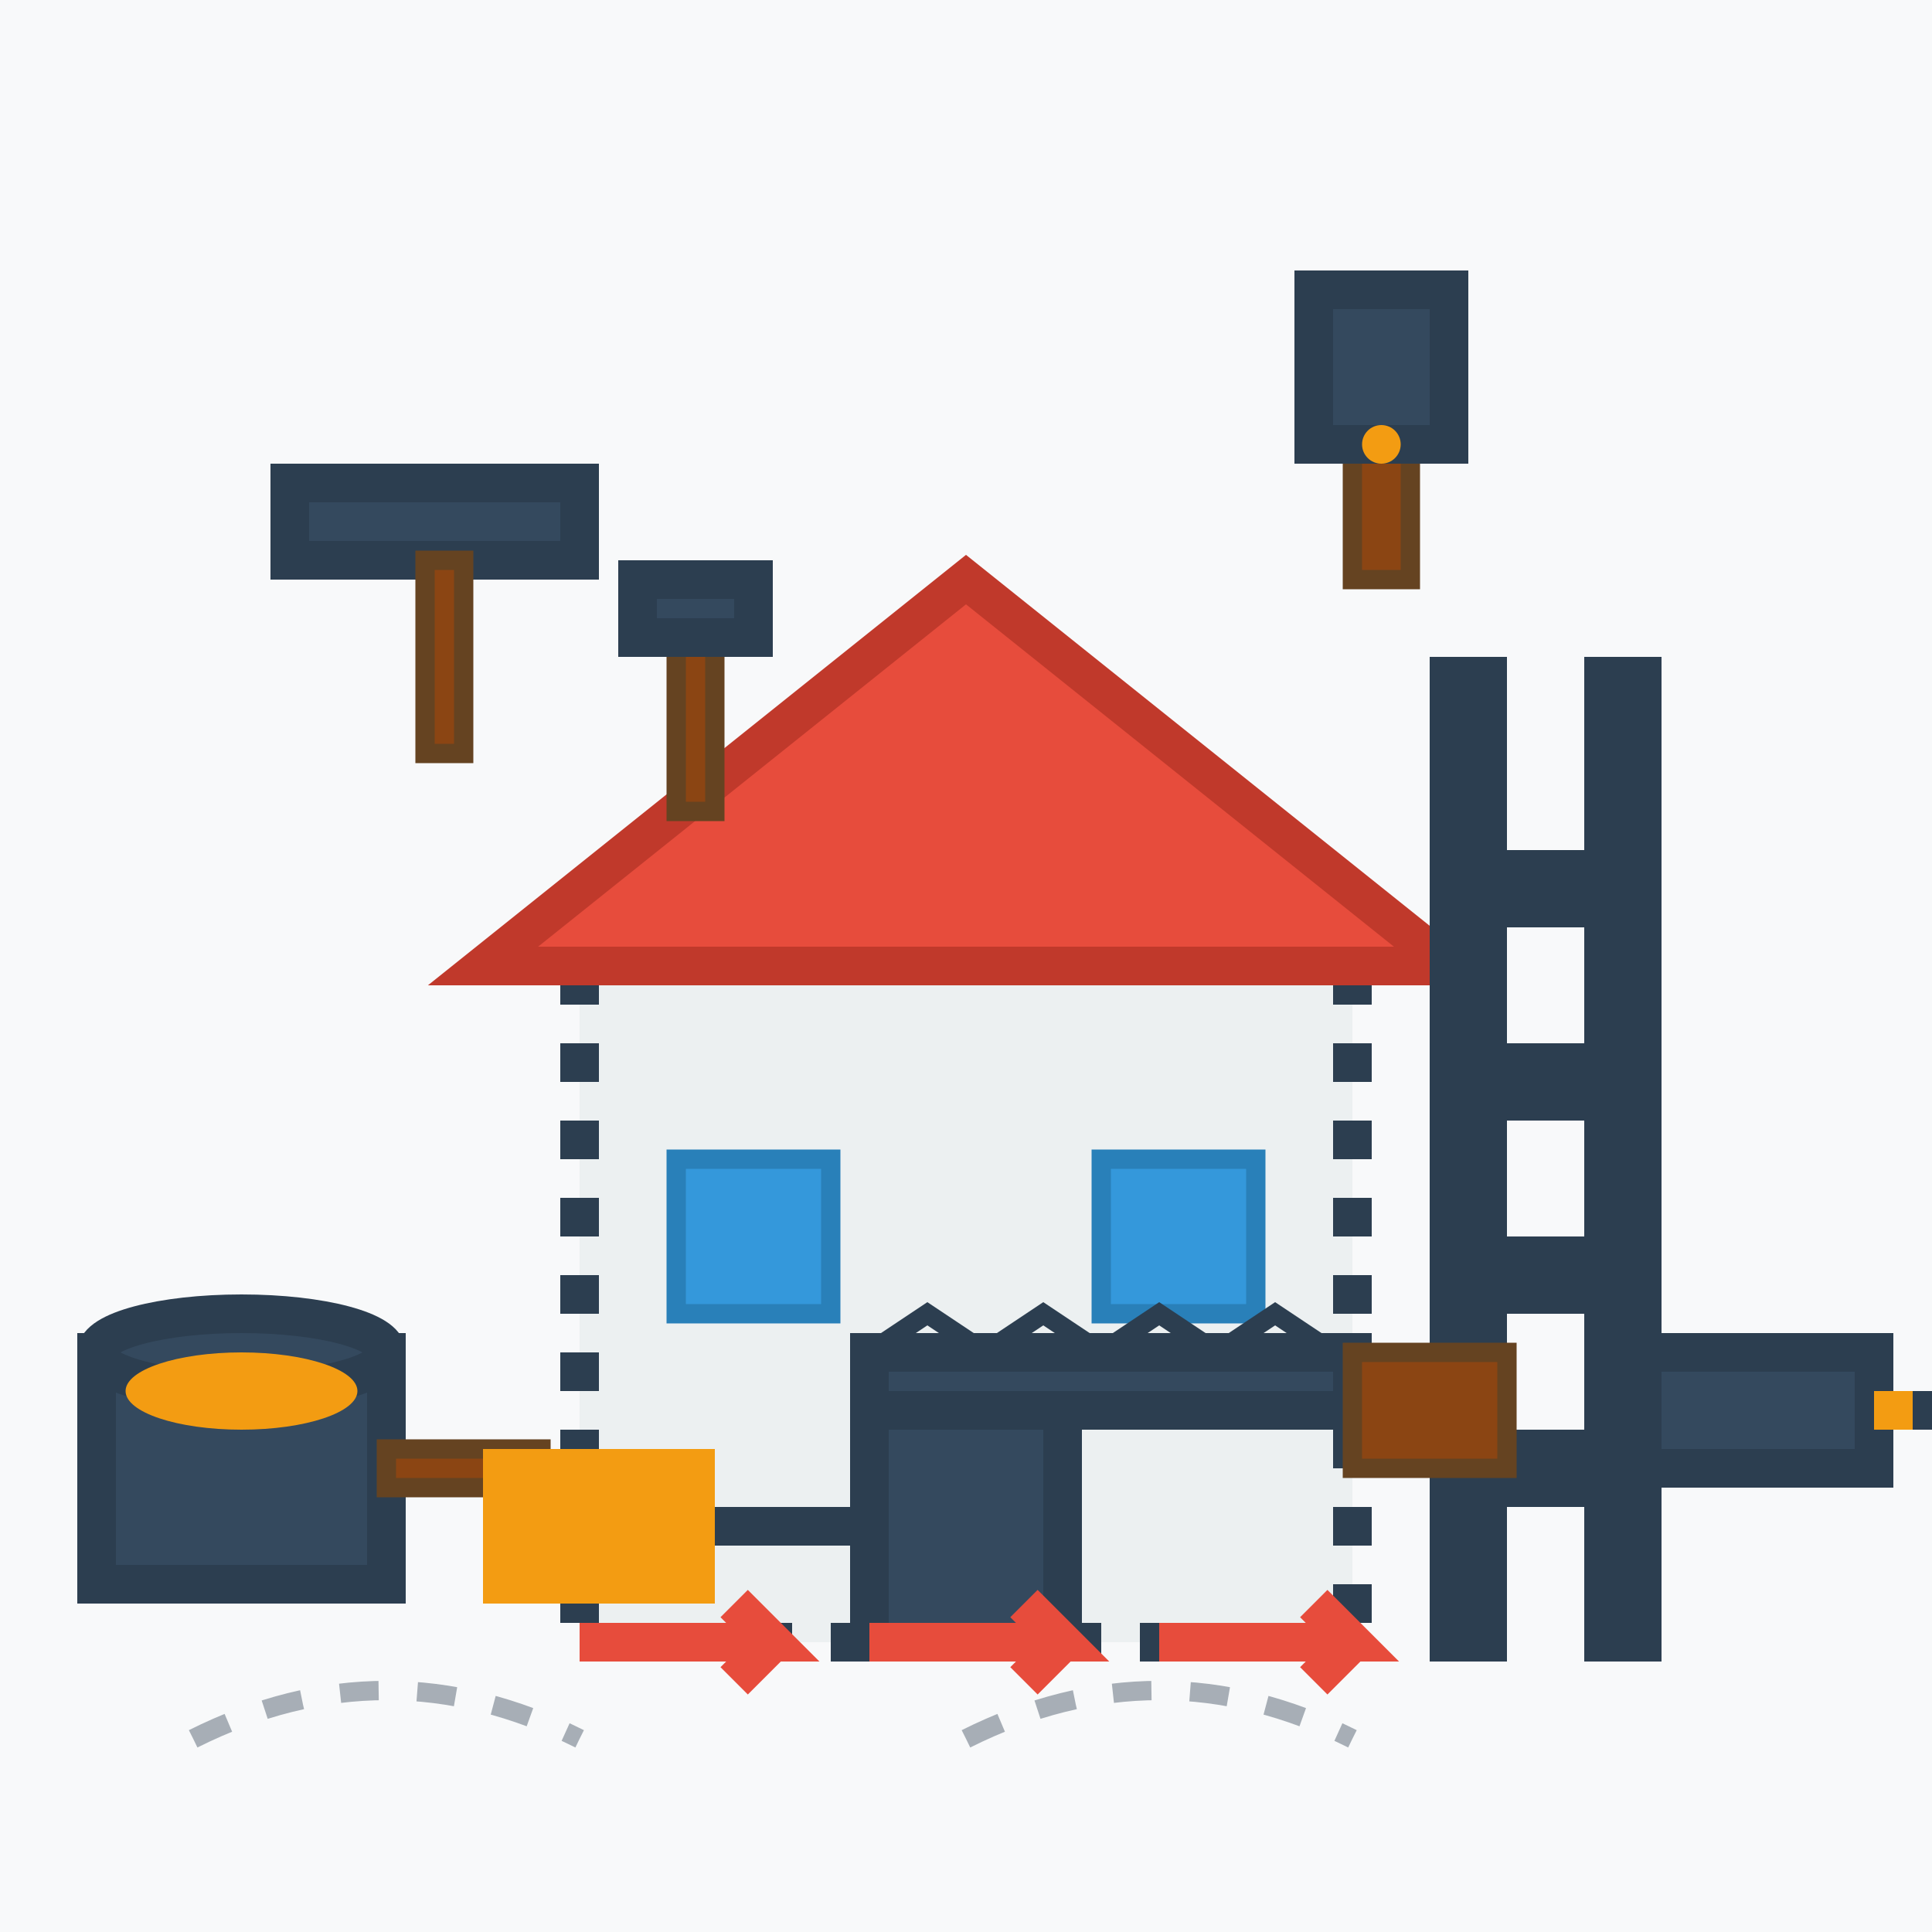 <svg xmlns="http://www.w3.org/2000/svg" viewBox="0 0 100 100" width="100" height="100">
  <defs>
    <style>
      .house { fill: #ecf0f1; stroke: #2c3e50; stroke-width: 2; }
      .roof { fill: #e74c3c; stroke: #c0392b; stroke-width: 2; }
      .tools { fill: #34495e; stroke: #2c3e50; stroke-width: 2; }
      .handle { fill: #8b4513; stroke: #654321; stroke-width: 1; }
      .accent { fill: #f39c12; }
      .progress { fill: #3498db; stroke: #2980b9; stroke-width: 1; }
      .hand-drawn { stroke-dasharray: 2,2; }
    </style>
  </defs>
  
  <!-- Background -->
  <rect width="100" height="100" fill="#f8f9fa"/>
  
  <!-- House outline -->
  <g transform="translate(20, 25)">
    <!-- House base -->
    <rect x="10" y="25" width="40" height="35" class="house hand-drawn"/>
    
    <!-- Roof -->
    <path d="M5 25 L30 5 L55 25 Z" class="roof"/>
    
    <!-- Door -->
    <rect x="25" y="45" width="10" height="15" class="tools"/>
    
    <!-- Windows -->
    <rect x="15" y="35" width="8" height="8" class="progress"/>
    <rect x="37" y="35" width="8" height="8" class="progress"/>
  </g>
  
  <!-- Renovation tools -->
  <g transform="translate(10, 10)">
    <!-- Hammer -->
    <rect x="5" y="15" width="15" height="4" class="tools"/>
    <rect x="12" y="19" width="2" height="10" class="handle"/>
    
    <!-- Screwdriver -->
    <rect x="25" y="20" width="2" height="12" class="handle"/>
    <rect x="23" y="20" width="6" height="3" class="tools"/>
  </g>
  
  <!-- Paint brush -->
  <g transform="translate(70, 15)">
    <rect x="0" y="0" width="3" height="15" class="handle"/>
    <rect x="-2" y="0" width="7" height="8" class="tools"/>
    <!-- Paint drip -->
    <circle cx="1.5" cy="8" r="1" class="accent"/>
  </g>
  
  <!-- Ladder -->
  <g transform="translate(75, 35)">
    <rect x="0" y="0" width="2" height="50" class="tools"/>
    <rect x="8" y="0" width="2" height="50" class="tools"/>
    <!-- Rungs -->
    <rect x="0" y="10" width="10" height="2" class="tools"/>
    <rect x="0" y="20" width="10" height="2" class="tools"/>
    <rect x="0" y="30" width="10" height="2" class="tools"/>
    <rect x="0" y="40" width="10" height="2" class="tools"/>
  </g>
  
  <!-- Paint bucket -->
  <g transform="translate(5, 70)">
    <rect x="0" y="0" width="15" height="12" class="tools"/>
    <ellipse cx="7.5" cy="0" rx="7.5" ry="2" class="tools"/>
    <ellipse cx="7.5" cy="2" rx="6" ry="2" class="accent"/>
    <!-- Handle -->
    <rect x="15" y="5" width="8" height="2" class="handle"/>
  </g>
  
  <!-- Measuring tape -->
  <g transform="translate(25, 75)">
    <rect x="0" y="0" width="12" height="8" class="accent"/>
    <path d="M12 4 L20 4" stroke="#2c3e50" stroke-width="2"/>
  </g>
  
  <!-- Saw -->
  <g transform="translate(45, 70)">
    <rect x="0" y="0" width="25" height="3" class="tools"/>
    <rect x="25" y="0" width="8" height="6" class="handle"/>
    <!-- Saw teeth -->
    <path d="M0 0 L3 -2 L6 0 L9 -2 L12 0 L15 -2 L18 0 L21 -2 L24 0" stroke="#2c3e50" stroke-width="1" fill="none"/>
  </g>
  
  <!-- Drill -->
  <g transform="translate(85, 70)">
    <rect x="0" y="0" width="12" height="6" class="tools"/>
    <rect x="12" y="2" width="2" height="2" class="accent"/>
    <!-- Drill bit -->
    <path d="M14 3 L18 3" stroke="#2c3e50" stroke-width="2"/>
  </g>
  
  <!-- Progress arrows -->
  <g transform="translate(30, 85)">
    <path d="M0 0 L10 0 L8 -2 M8 2 L10 0" stroke="#e74c3c" stroke-width="2" fill="none"/>
    <path d="M15 0 L25 0 L23 -2 M23 2 L25 0" stroke="#e74c3c" stroke-width="2" fill="none"/>
    <path d="M30 0 L40 0 L38 -2 M38 2 L40 0" stroke="#e74c3c" stroke-width="2" fill="none"/>
  </g>
  
  <!-- Hand-drawn elements -->
  <g stroke="#2c3e50" stroke-width="1" fill="none" opacity="0.4">
    <path d="M10 90 Q20 85 30 90" class="hand-drawn"/>
    <path d="M50 90 Q60 85 70 90" class="hand-drawn"/>
  </g>
</svg>
